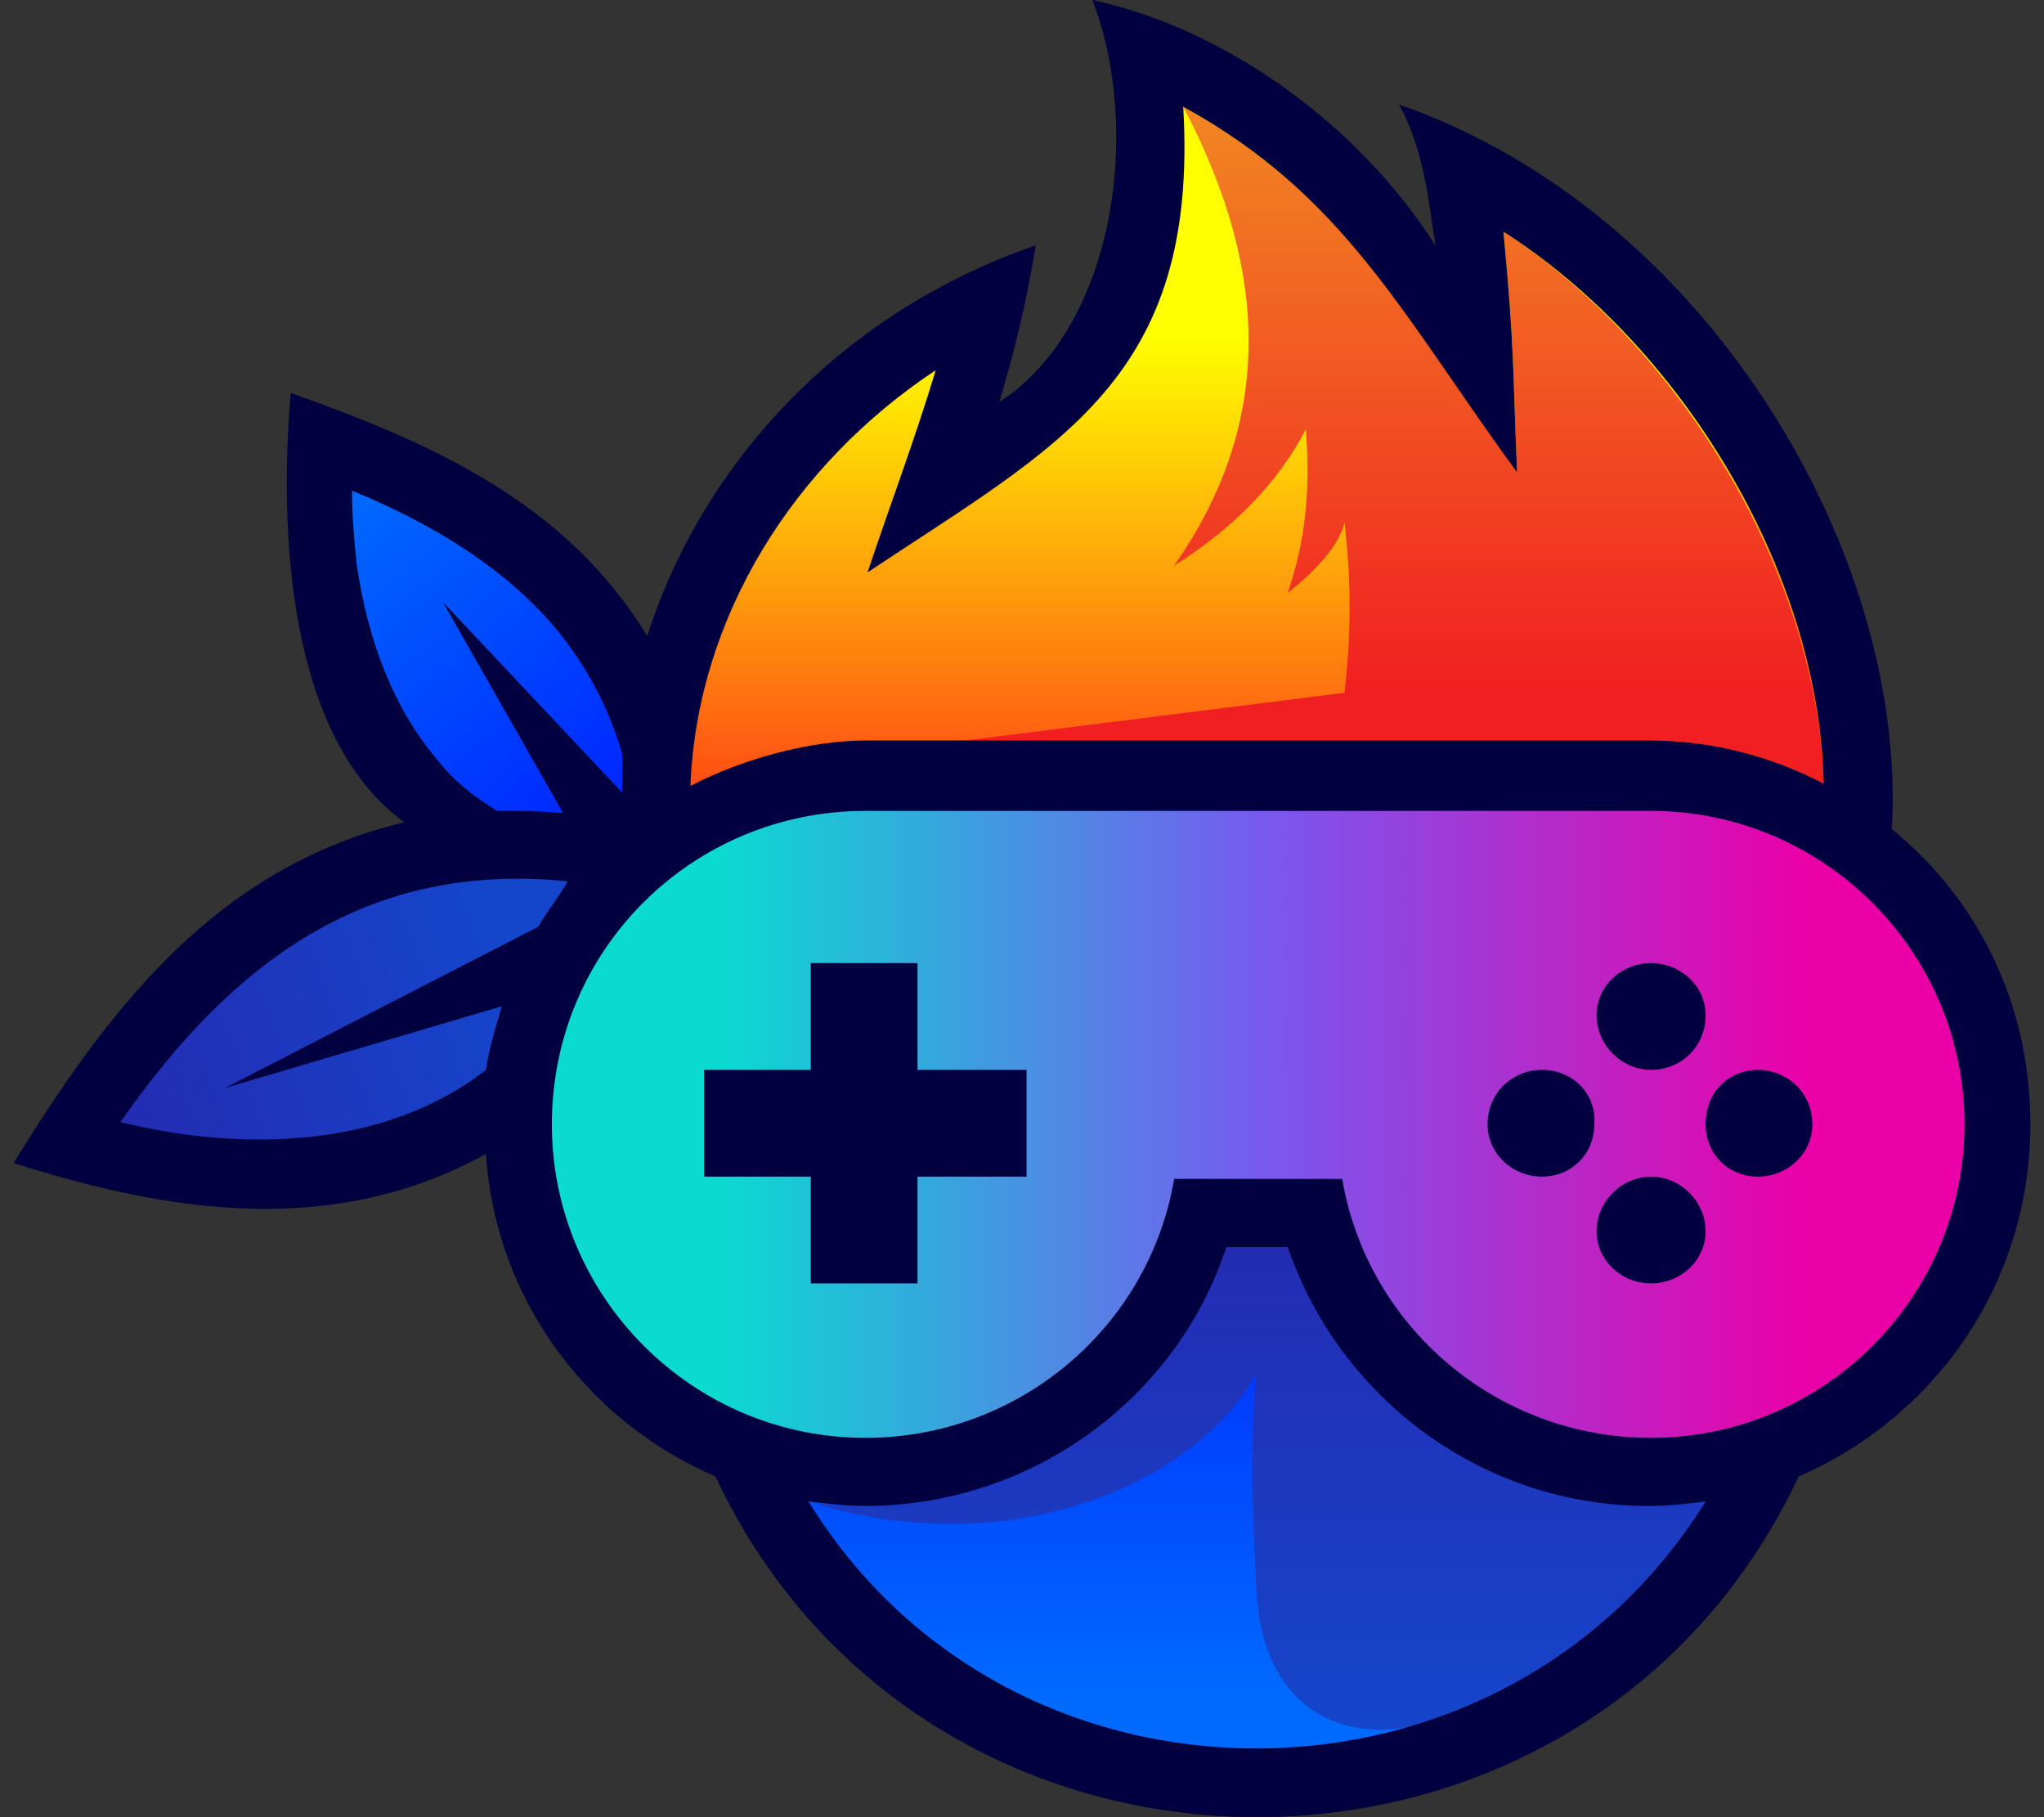 <svg xmlns="http://www.w3.org/2000/svg" width="135" height="120" viewBox="0 0 135 120" fill="none"><rect x="0" y="0" width="135" height="120" fill="#333333" stroke="none"/><g clip-path="url(#clip0_107_245)"><path fill-rule="evenodd" clip-rule="evenodd" d="M109.05 98.7C110.25 98.7 111.45 98.7 112.65 98.4L114.15 98.25L113.4 99.45C99.6 121.65 66.75 121.65 53.1 99.45L52.35 98.25L53.85 98.4C55.05 98.55 56.25 98.7 57.45 98.7C67.95 98.7 77.4 91.95 80.7 82.05L80.85 81.6H85.5L85.65 82.05C89.1 92.1 98.4 98.7 109.05 98.7Z" fill="url(#paint0_linear_107_245)"></path><path fill-rule="evenodd" clip-rule="evenodd" d="M123.3 54.9C121.5 35.55 109.5 19.5 97.8 12C98.55 19.95 98.4 19.35 98.7 26.25C91.2 15.9 87.3 9.75 76.65 3.9C77.7 21.9 72.75 26.1 60.15 34.35C61.65 30 63 25.2 64.35 20.85C55.05 26.85 43.5 36.6 43.65 55.05C47.1 53.25 53.1 51.6 57.3 51.6L108.6 51.45C112.65 51.45 119.85 53.1 123.3 54.9Z" fill="url(#paint1_linear_107_245)"></path><path fill-rule="evenodd" clip-rule="evenodd" d="M120.449 51.75C119.999 37.65 110.849 22.8 99.299 15.3C100.049 23.25 99.899 24.3 100.199 31.2C92.699 20.7 88.799 12.9 78.149 7.05C84.149 18.45 83.849 28.35 77.549 37.35C81.599 34.8 84.449 31.8 86.249 28.35C86.549 32.25 86.249 35.7 85.049 39.15C87.149 37.5 88.499 35.85 88.799 34.5C89.249 38.25 89.249 42 88.799 45.75L62.549 49.05H109.049C113.099 48.9 116.999 49.95 120.449 51.75Z" fill="url(#paint2_linear_107_245)"></path><path fill-rule="evenodd" clip-rule="evenodd" d="M109.049 99.45C98.099 99.45 88.499 92.4 85.199 82.35H80.999C77.549 92.4 68.099 99.45 57.149 99.45C55.949 99.45 54.749 99.45 53.399 99.15C66.449 103.35 78.899 98.1 82.949 90.75C82.499 96.45 82.799 100.8 82.949 104.25C83.099 113.25 89.099 115.35 94.349 113.7C94.799 113.55 95.099 113.4 95.399 113.25C102.299 110.7 108.449 106.05 112.649 99.15C111.449 99.3 110.249 99.45 109.049 99.45Z" fill="url(#paint3_linear_107_245)"></path><path fill-rule="evenodd" clip-rule="evenodd" d="M57.149 51.6L109.649 51.45C121.049 51.45 131.399 62.25 131.399 73.8C131.399 85.2 121.499 96.15 108.899 96.15C96.299 96.15 89.399 89.4 87.749 79.65L78.599 79.35C76.949 89.1 68.099 96.3 57.299 96.3C46.499 96.3 34.949 85.95 34.949 74.55C34.649 63.15 45.749 51.6 57.149 51.6Z" fill="url(#paint4_linear_107_245)"></path><path fill-rule="evenodd" clip-rule="evenodd" d="M53.55 63.6H60.6V70.65H67.8V77.7H60.6V84.75H53.55V77.7H46.5V70.65H53.55V63.6Z" fill="#01013F"></path><path fill-rule="evenodd" clip-rule="evenodd" d="M116.099 70.65C114.149 70.65 112.649 72.15 112.649 74.25C112.649 76.2 114.149 77.7 116.099 77.7C118.049 77.7 119.699 76.2 119.699 74.25C119.699 72.15 118.049 70.65 116.099 70.65Z" fill="#01013F"></path><path fill-rule="evenodd" clip-rule="evenodd" d="M109.049 63.6C107.099 63.6 105.449 65.1 105.449 67.05C105.449 69 107.099 70.65 109.049 70.65C110.999 70.65 112.649 69.15 112.649 67.05C112.649 65.1 110.999 63.6 109.049 63.6Z" fill="#01013F"></path><path fill-rule="evenodd" clip-rule="evenodd" d="M101.85 70.65C99.9 70.65 98.25 72.15 98.25 74.25C98.25 76.2 99.9 77.7 101.85 77.7C103.8 77.7 105.3 76.2 105.3 74.25C105.45 72.15 103.8 70.65 101.85 70.65Z" fill="#01013F"></path><path fill-rule="evenodd" clip-rule="evenodd" d="M109.049 77.7C107.099 77.7 105.449 79.35 105.449 81.3C105.449 83.25 107.099 84.75 109.049 84.75C110.999 84.75 112.649 83.25 112.649 81.3C112.649 79.35 110.999 77.7 109.049 77.7Z" fill="#01013F"></path><path fill-rule="evenodd" clip-rule="evenodd" d="M42.3 48.9C39.6 40.05 29.85 33.15 21.6 29.7C21.45 37.5 24.6 50.7 31.8 54.9C39.15 57.6 43.65 55.5 42.3 48.9Z" fill="url(#paint5_linear_107_245)"></path><path fill-rule="evenodd" clip-rule="evenodd" d="M39.299 57.15C26.249 55.8 14.249 60.6 5.699 75C17.249 79.95 29.849 74.7 33.749 71.55C33.899 71.1 38.849 57.6 39.299 57.15Z" fill="url(#paint6_linear_107_245)"></path><path fill-rule="evenodd" clip-rule="evenodd" d="M57.149 53.55H109.049C120.449 53.55 129.749 62.85 129.749 74.25C129.749 85.65 120.449 94.95 109.049 94.95C98.849 94.95 90.299 87.6 88.649 77.85H77.549C75.899 87.6 67.349 94.95 57.149 94.95C45.749 94.95 36.449 85.65 36.449 74.25C36.449 62.7 45.749 53.55 57.149 53.55ZM33.149 66.45L14.849 71.85L35.549 61.2C36.149 60.15 36.899 59.25 37.499 58.2C24.149 56.85 15.299 63.6 7.949 74.1C15.899 76.05 25.349 75.9 32.099 70.65C32.249 69.45 32.699 67.95 33.149 66.45ZM41.099 52.35L29.249 39.75L37.199 53.7C35.699 53.55 34.199 53.55 32.849 53.55C31.349 52.65 29.999 51.6 28.949 50.25C26.099 46.95 24.299 42.45 23.549 37.2C23.399 35.7 23.249 34.05 23.249 32.4C29.099 34.8 33.599 37.8 36.749 41.55C38.699 43.95 40.199 46.65 41.099 49.8C41.099 50.7 41.099 51.6 41.099 52.35ZM112.649 99.15C99.149 120.9 66.749 120.9 53.399 99.15C54.599 99.3 55.799 99.45 57.149 99.45C68.099 99.45 77.699 92.4 80.999 82.35H85.049C88.499 92.4 97.949 99.45 108.899 99.45C110.249 99.45 111.449 99.3 112.649 99.15ZM47.249 97.5C61.349 127.5 104.699 127.5 118.799 97.5C127.799 93.6 134.099 84.75 134.099 74.25C134.099 66.3 130.649 59.4 124.949 54.75C125.999 36.45 112.649 13.95 92.399 6.9C94.049 9.9 94.349 13.2 94.799 16.2C89.849 8.4 81.149 1.95 72.149 0C75.449 8.55 73.649 21.6 65.999 26.55C66.899 23.55 67.799 20.1 68.399 16.2C55.799 20.55 46.499 30.3 42.749 42C37.349 33.15 28.499 29.25 19.199 25.95C18.449 34.8 18.899 48.6 26.699 54.3C14.249 57.3 7.199 66.6 0.899 76.8C11.249 80.1 22.049 81.75 32.099 76.2C32.699 85.8 38.849 93.9 47.249 97.5ZM45.599 51.9C46.049 40.65 52.499 30.6 61.799 24.45C60.449 28.95 58.799 33.3 57.299 37.8C69.899 29.4 79.199 25.05 78.149 7.05C88.799 12.9 92.549 20.7 100.199 31.2C99.899 24.3 100.049 23.25 99.299 15.3C110.999 22.8 120.149 37.65 120.449 51.75C116.999 49.95 113.099 48.9 108.899 48.9H57.149C53.549 48.9 49.049 50.1 45.599 51.9Z" fill="#01013F"></path></g><defs><linearGradient id="paint0_linear_107_245" x1="83.057" y1="112.044" x2="83.057" y2="82.611" gradientUnits="userSpaceOnUse"><stop stop-color="#006AFF"></stop><stop offset="1" stop-color="#0029FF"></stop></linearGradient><linearGradient id="paint1_linear_107_245" x1="83.448" y1="53.096" x2="83.448" y2="22.212" gradientUnits="userSpaceOnUse"><stop stop-color="#FF4715"></stop><stop offset="1" stop-color="#FFFF00"></stop></linearGradient><linearGradient id="paint2_linear_107_245" x1="91.486" y1="45.738" x2="91.486" y2="-4.957" gradientUnits="userSpaceOnUse"><stop stop-color="#F11F22"></stop><stop offset="1" stop-color="#F1A622"></stop></linearGradient><linearGradient id="paint3_linear_107_245" x1="83.057" y1="81.09" x2="83.057" y2="115.501" gradientUnits="userSpaceOnUse"><stop stop-color="#242BB2"></stop><stop offset="1" stop-color="#1446CC"></stop></linearGradient><linearGradient id="paint4_linear_107_245" x1="47.41" y1="73.882" x2="119.665" y2="73.882" gradientUnits="userSpaceOnUse"><stop stop-color="#0BDAD1"></stop><stop offset="0.505" stop-color="#7958EF"></stop><stop offset="1" stop-color="#EB00A7"></stop></linearGradient><linearGradient id="paint5_linear_107_245" x1="22.385" y1="32.858" x2="38.623" y2="53.409" gradientUnits="userSpaceOnUse"><stop stop-color="#006AFF"></stop><stop offset="1" stop-color="#0029FF"></stop></linearGradient><linearGradient id="paint6_linear_107_245" x1="7.565" y1="73.887" x2="33.953" y2="63.738" gradientUnits="userSpaceOnUse"><stop stop-color="#242BB2"></stop><stop offset="1" stop-color="#1446CC"></stop></linearGradient><clipPath id="clip0_107_245"><rect width="135" height="120" fill="white"></rect></clipPath></defs></svg>